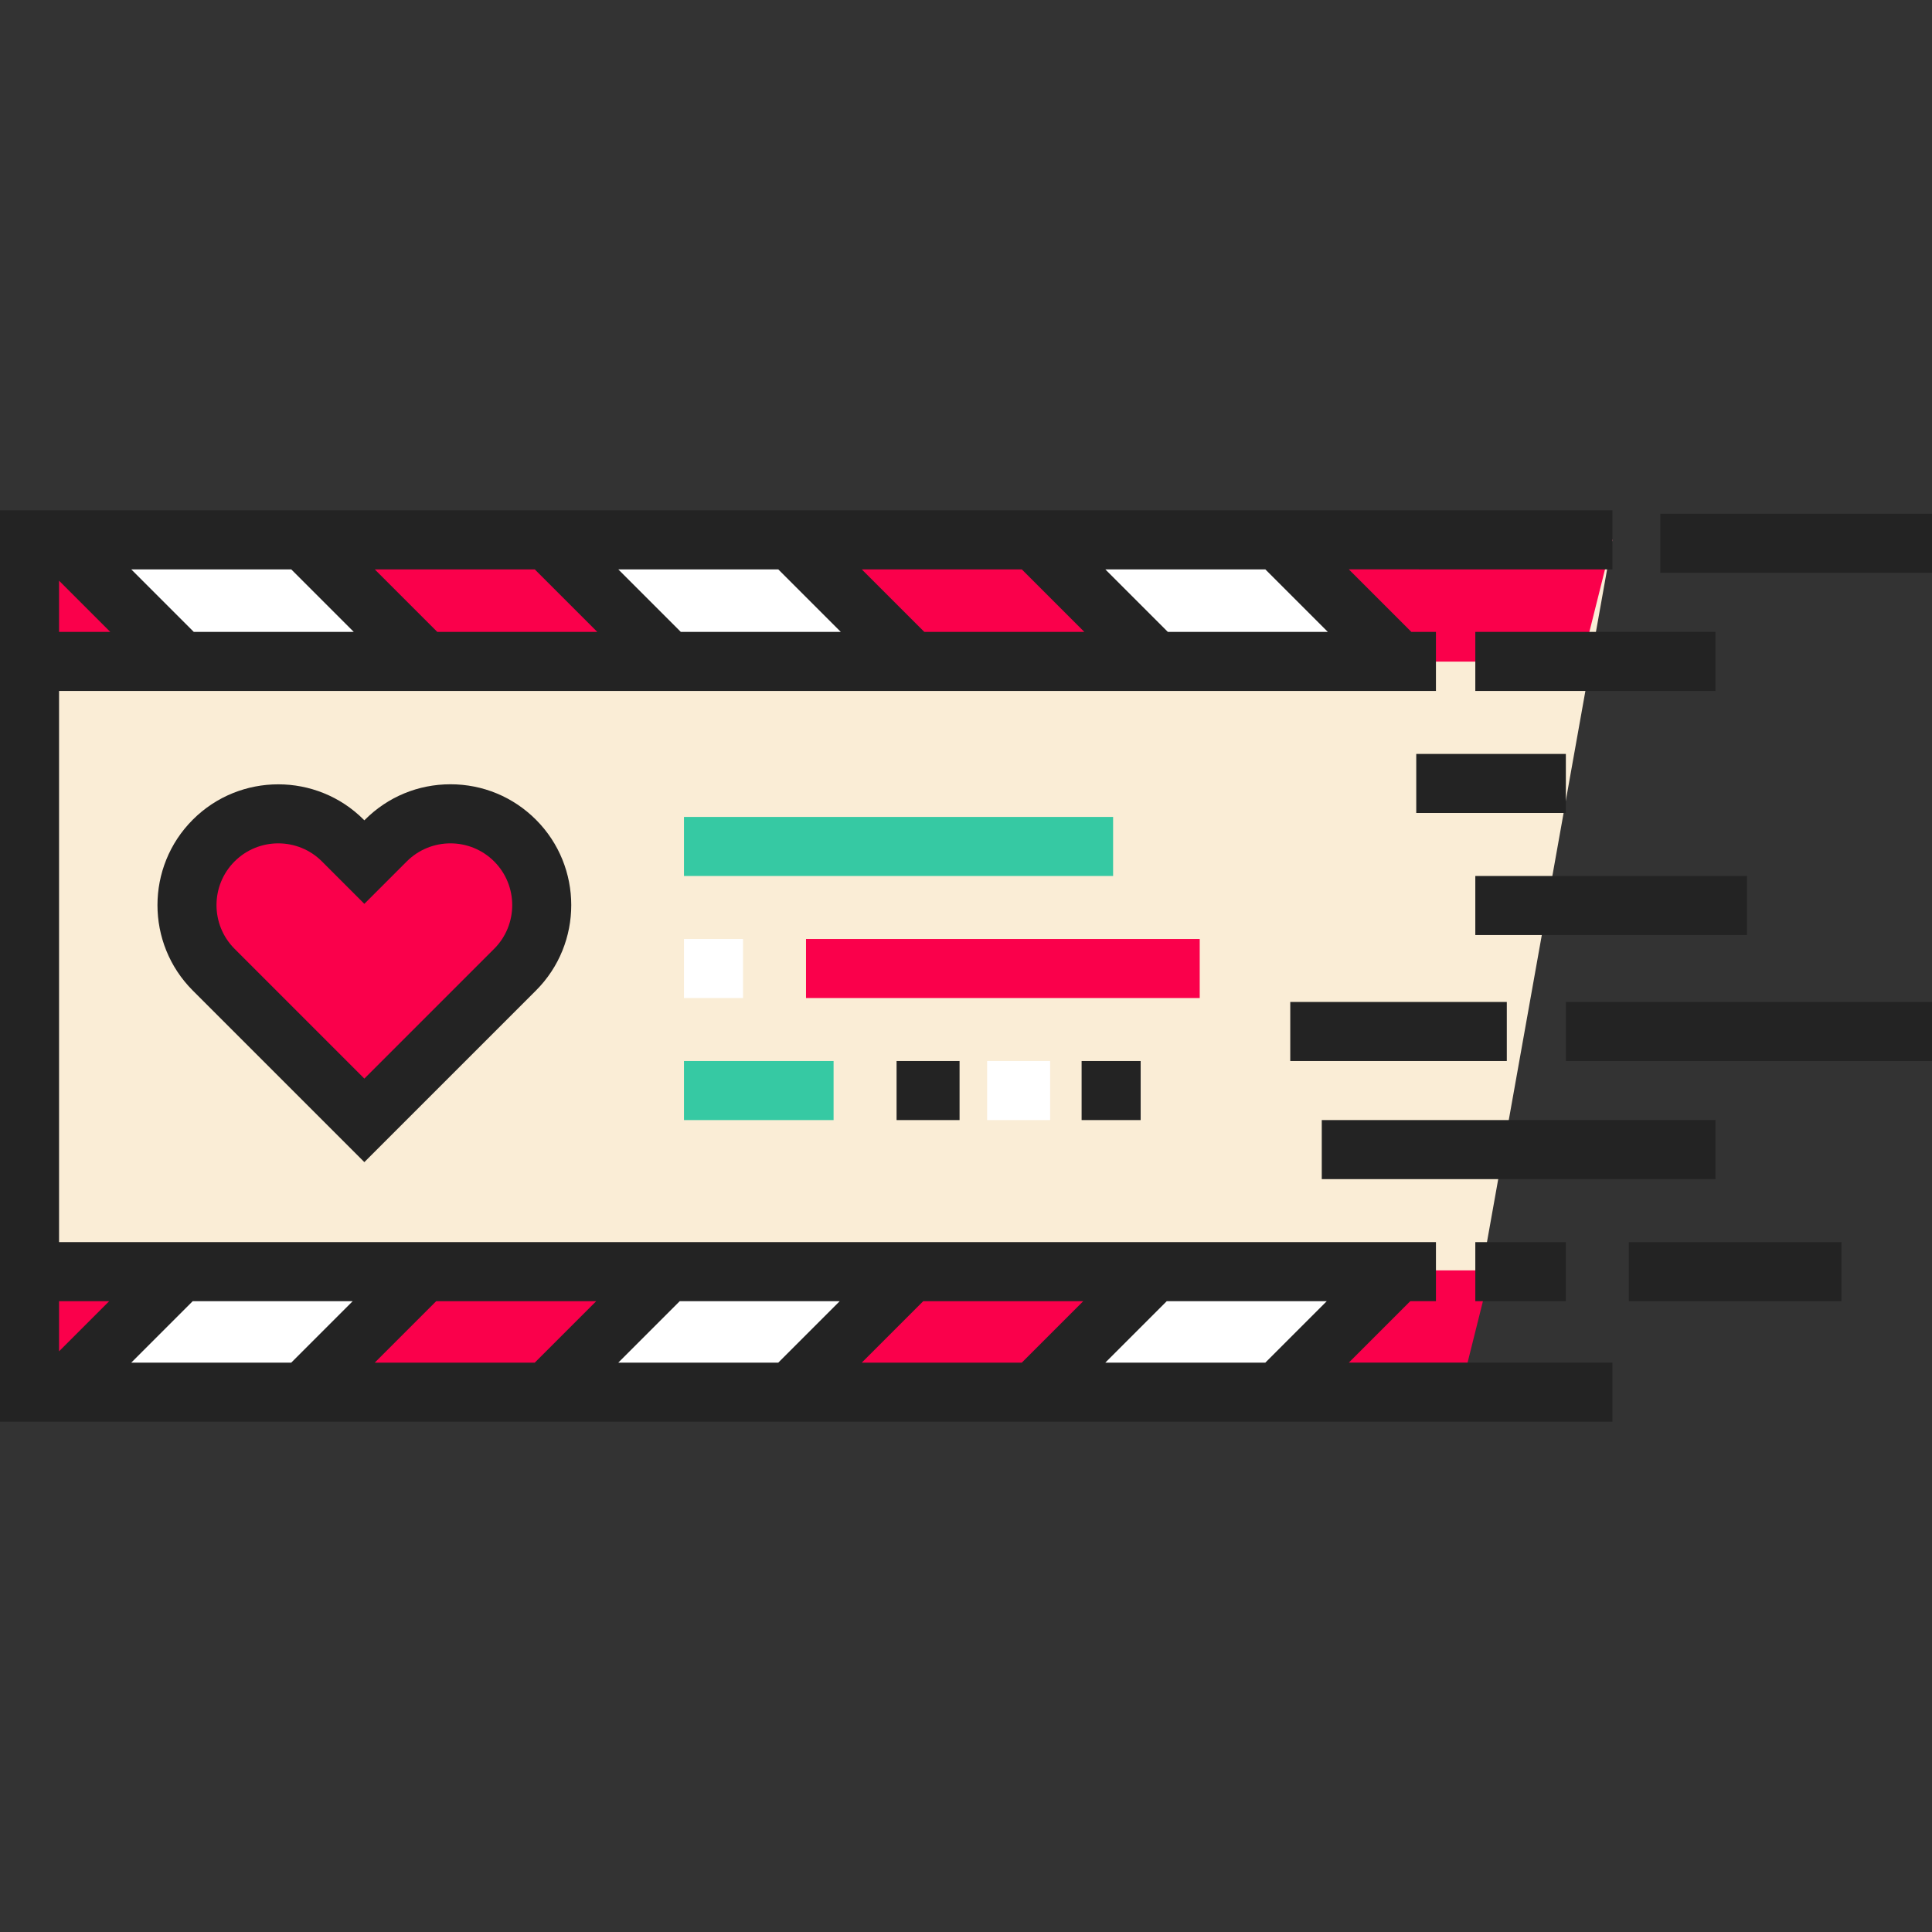 <?xml version="1.0" encoding="iso-8859-1"?>
<!-- Uploaded to: SVG Repo, www.svgrepo.com, Generator: SVG Repo Mixer Tools -->
<svg version="1.1" id="Layer_1" xmlns="http://www.w3.org/2000/svg" xmlns:xlink="http://www.w3.org/1999/xlink" 
	 viewBox="0 0 511.999 511.999" xml:space="preserve">
<rect x="0" y="0" width="511.999" height="511.999" fill="#333333" stroke="none"/>
<polyline style="fill:#FAEDD6;" points="386.962,368.934 7.825,368.934 7.825,143.065 427.296,143.065 "/>
<g>
	<polygon style="fill:#FA004B;" points="386.962,368.934 7.825,368.934 7.825,336.668 395.029,336.668 	"/>
	<polygon style="fill:#FA004B;" points="419.229,175.333 7.825,175.333 7.825,143.065 427.296,143.065 	"/>
	<path style="fill:#FA004B;" d="M136.488,222.754c-9.451-9.451-24.773-9.451-34.225,0l-5.704,5.704l-5.704-5.704
		c-9.451-9.451-24.773-9.451-34.225,0c-9.451,9.451-9.451,24.773,0,34.225l39.929,39.929l39.929-39.929
		C145.938,247.528,145.938,232.205,136.488,222.754z"/>
</g>
<g>
	<polygon style="fill:#FFFFFF;" points="112.692,336.477 80.426,368.82 15.892,368.82 48.159,336.477 	"/>
	<polygon style="fill:#FFFFFF;" points="241.761,336.477 209.494,368.82 144.96,368.82 177.227,336.477 	"/>
	<polygon style="fill:#FFFFFF;" points="370.829,336.477 338.561,368.82 274.027,368.82 306.295,336.477 	"/>
	<polygon style="fill:#FFFFFF;" points="112.692,174.759 80.426,143.458 15.892,143.458 48.159,174.759 	"/>
	<polygon style="fill:#FFFFFF;" points="241.761,174.759 209.494,143.458 144.96,143.458 177.227,174.759 	"/>
	<polygon style="fill:#FFFFFF;" points="370.829,174.759 338.561,143.458 274.027,143.458 306.295,174.759 	"/>
</g>
<g>
	<rect x="440.008" y="136.156" style="fill:#232323;" width="71.991" height="15.65"/>
	<rect x="390.971" y="167.456" style="fill:#232323;" width="63.644" height="15.65"/>
	<rect x="375.321" y="199.8" style="fill:#232323;" width="39.647" height="15.65"/>
	<rect x="390.971" y="232.144" style="fill:#232323;" width="71.991" height="15.65"/>
	<rect x="341.934" y="265.53" style="fill:#232323;" width="57.384" height="15.65"/>
	<rect x="414.968" y="265.53" style="fill:#232323;" width="97.031" height="15.65"/>
	<rect x="350.281" y="296.831" style="fill:#232323;" width="104.334" height="15.65"/>
	<rect x="390.971" y="329.174" style="fill:#232323;" width="23.997" height="15.65"/>
	<rect x="431.662" y="329.174" style="fill:#232323;" width="56.34" height="15.65"/>
	<path style="fill:#232323;" d="M96.559,307.973l-45.462-45.462c-12.487-12.487-12.487-32.804,0-45.29
		c12.487-12.487,32.804-12.487,45.29,0l0.171,0.171l0.171-0.171c6.048-6.048,14.09-9.38,22.646-9.38s16.596,3.331,22.646,9.38
		c12.487,12.487,12.487,32.804,0,45.29L96.559,307.973z M73.743,223.499c-4.194,0-8.386,1.595-11.579,4.788
		c-6.385,6.385-6.385,16.774,0,23.158l34.395,34.395l34.396-34.395c6.385-6.385,6.385-16.774,0-23.158
		c-6.385-6.384-16.773-6.384-23.158,0l-11.238,11.238l-11.238-11.238C82.13,225.095,77.936,223.499,73.743,223.499z"/>
</g>
<rect x="181.26" y="216.493" style="fill:#36C9A3;" width="113.724" height="15.65"/>
<rect x="181.26" y="248.837" style="fill:#FFFFFF;" width="15.65" height="15.65"/>
<rect x="213.603" y="248.837" style="fill:#FA004B;" width="104.334" height="15.65"/>
<rect x="181.26" y="281.181" style="fill:#36C9A3;" width="39.647" height="15.65"/>
<rect x="237.6" y="281.181" style="fill:#232323;" width="16.693" height="15.65"/>
<rect x="261.597" y="281.181" style="fill:#FFFFFF;" width="16.693" height="15.65"/>
<g>
	<rect x="286.637" y="281.181" style="fill:#232323;" width="15.65" height="15.65"/>
	<path style="fill:#232323;" d="M427.295,150.89v-15.65H0v241.519h427.295v-15.65h-69.843l16.287-16.287h6.801v-15.65H15.65V183.104
		h364.889v-15.65h-6.522l-16.564-16.564L427.295,150.89L427.295,150.89z M99.317,150.89h42.401l16.564,16.564H115.88L99.317,150.89z
		 M93.749,167.455H51.348l-16.564-16.564h42.402L93.749,167.455z M163.851,150.89h42.401l16.564,16.564h-42.401L163.851,150.89z
		 M228.384,150.89h42.401l16.564,16.564h-42.401L228.384,150.89z M206.253,361.11h-42.401l16.287-16.287h42.401L206.253,361.11z
		 M244.671,344.823h42.401l-16.287,16.287h-42.401L244.671,344.823z M141.719,361.11H99.318l16.287-16.287h42.402L141.719,361.11z
		 M77.184,361.11H34.783l16.287-16.287h42.401L77.184,361.11z M335.321,361.11h-42.402l16.287-16.287h42.401L335.321,361.11z
		 M28.937,344.823L15.65,358.11v-13.287L28.937,344.823L28.937,344.823z M15.65,153.89l13.564,13.564H15.65V153.89z
		 M351.885,167.455h-42.401l-16.564-16.564h42.402L351.885,167.455z"/>
</g>
</svg>